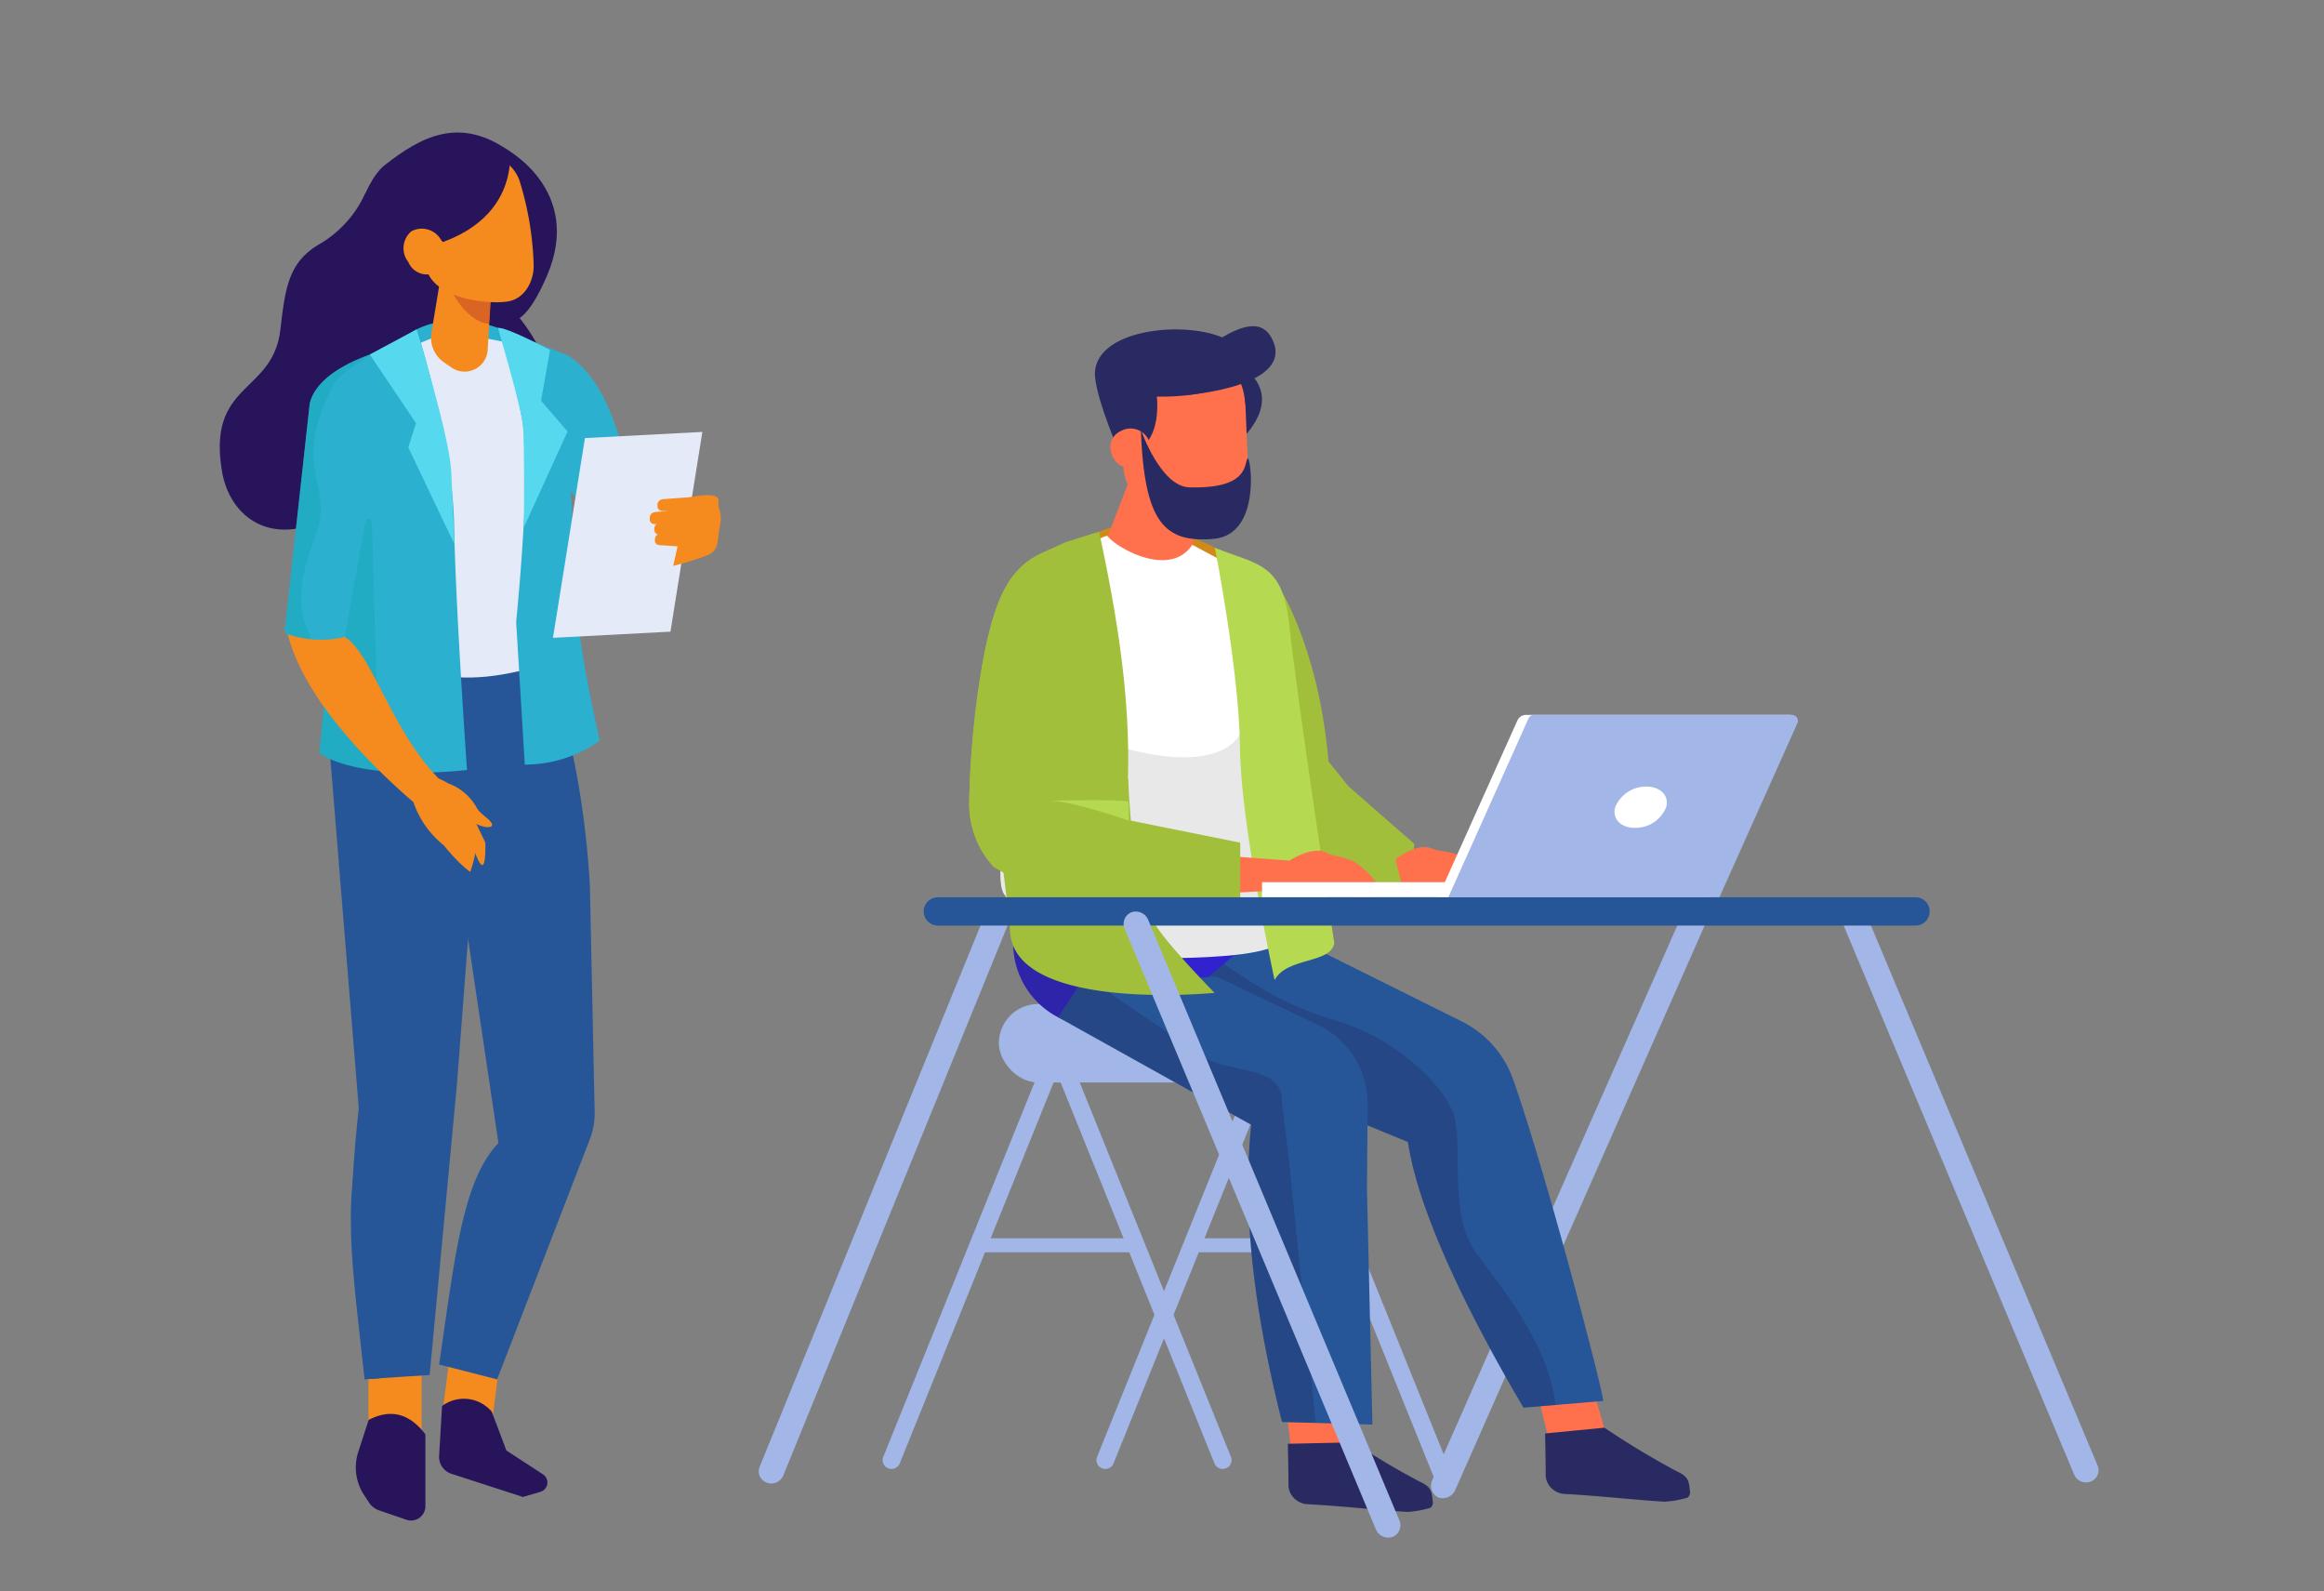 <svg xmlns="http://www.w3.org/2000/svg" viewBox="0 0 301.67 206.48"><rect x="0" y="0" width="301.67" height="206.48" fill="#808080" stroke="none"/><defs><style>.cls-1{isolation:isolate;}.cls-2,.cls-3{fill:#a2b7e8;}.cls-10,.cls-11,.cls-13,.cls-14,.cls-15,.cls-16,.cls-17,.cls-18,.cls-19,.cls-2,.cls-20,.cls-21,.cls-22,.cls-23,.cls-24,.cls-5,.cls-6,.cls-7,.cls-8,.cls-9{fill-rule:evenodd;}.cls-10,.cls-4{fill:#f58a1f;}.cls-5{fill:#265698;}.cls-6{fill:#27145a;}.cls-7{fill:#2bb0cf;}.cls-8{fill:#e5eaf9;}.cls-9{fill:none;stroke:#fff;stroke-linecap:round;stroke-linejoin:round;stroke-width:2.61px;}.cls-11{fill:#c44627;opacity:0.56;}.cls-12,.cls-14{opacity:0.5;}.cls-13,.cls-14{fill:#18a8b8;}.cls-15{fill:#56d9ef;}.cls-16{fill:#a1bf3b;}.cls-17{fill:#ff714d;}.cls-18,.cls-20{fill:#292a61;}.cls-19{fill:#3221cf;}.cls-20{opacity:0.34;mix-blend-mode:multiply;}.cls-21{fill:#d18a17;}.cls-22,.cls-25{fill:#fff;}.cls-23{fill:#e8e8e8;}.cls-24{fill:#b5da52;}</style></defs><title>TEM-website-icons</title><g class="cls-1"><g id="Layer_1" data-name="Layer 1"><path class="cls-2" d="M99.53,192.4h0a1.67,1.67,0,0,0,2.13-.89l29.06-71.23a1.57,1.57,0,0,0-.93-2h0a1.67,1.67,0,0,0-2.13.89L98.6,190.36A1.56,1.56,0,0,0,99.53,192.4Z"/><path class="cls-2" d="M188.12,193.56h0a1.15,1.15,0,0,0,.63-1.49l-22.08-54.68a1.15,1.15,0,0,0-1.5-.64h0a1.16,1.16,0,0,0-.64,1.5l22.09,54.68A1.16,1.16,0,0,0,188.12,193.56Z"/><path class="cls-2" d="M186.74,194.34h0a1.79,1.79,0,0,0,2.22-1.12l33.28-75.3c.38-.94.63-.26-.22-.58l-1.82.08c-.84-.32-.64-1.59-1-.65l-33.28,75.3A1.69,1.69,0,0,0,186.74,194.34Z"/><rect class="cls-3" x="129.66" y="130.3" width="53.44" height="10.18" rx="5.09" ry="5.09" transform="translate(312.76 270.77) rotate(180)"/><path class="cls-2" d="M155.77,162.51h18.37a.91.91,0,0,0,.91-.91h0a.91.91,0,0,0-.91-.91H155.77a.91.91,0,0,0-.91.91h0A.91.91,0,0,0,155.77,162.51Z"/><path class="cls-2" d="M159.15,190.54h0a1.14,1.14,0,0,0,.63-1.49l-20.87-51.66a1.14,1.14,0,0,0-1.49-.64h0a1.16,1.16,0,0,0-.64,1.5l20.87,51.66A1.15,1.15,0,0,0,159.15,190.54Z"/><path class="cls-2" d="M115.29,190.54h0a1.14,1.14,0,0,1-.63-1.49l20.87-51.66a1.14,1.14,0,0,1,1.49-.64h0a1.16,1.16,0,0,1,.64,1.5l-20.87,51.66A1.15,1.15,0,0,1,115.29,190.54Z"/><path class="cls-2" d="M271.38,192.26h0a1.57,1.57,0,0,0,.91-2.06L242.5,119.25a1.66,1.66,0,0,0-2.14-.87h0a1.55,1.55,0,0,0-.91,2.05l29.8,70.95A1.66,1.66,0,0,0,271.38,192.26Z"/><path class="cls-2" d="M143.05,190.54h0a1.14,1.14,0,0,1-.64-1.49l20.87-51.66a1.14,1.14,0,0,1,1.49-.64h0a1.15,1.15,0,0,1,.64,1.5l-20.87,51.66A1.14,1.14,0,0,1,143.05,190.54Z"/><path class="cls-2" d="M127.07,162.51h19.68a.91.91,0,0,0,.91-.91h0a.91.91,0,0,0-.91-.91H127.07a.91.91,0,0,0-.91.91h0A.91.91,0,0,0,127.07,162.51Z"/><rect class="cls-4" x="47.84" y="175.66" width="6.9" height="11.3" transform="translate(102.57 362.62) rotate(-180)"/><rect class="cls-4" x="57.98" y="173.63" width="6.53" height="11.3" transform="translate(99.22 364.88) rotate(-172.7)"/><path class="cls-5" d="M48.77,88.2,71,86.69c5,12.11,5.58,28.61,5.58,28.61l.61,29a9.26,9.26,0,0,1-.62,3.53L64.53,179,57,177.07c2-13.55,3-23.86,7.7-28.73l-5-33.61c-7.66-1-15.12,0-16.25-12.66C42.49,91.42,48.77,88.2,48.77,88.2Z"/><path class="cls-5" d="M63.15,90.46l-3.84,50.31-3.54,37.66-8.44.55c-1.56-14.75-3.21-23.46.25-34.25l-3.53-39.16L54.6,93.66Z"/><path class="cls-5" d="M42.75,96.82l6.39,7.92c2.36,9.11-1.8,13.56,2,29.31A53.77,53.77,0,0,1,50.3,148c-1.9,9.85-1.69,17.13-1,30.87l-1.94.13c-1.56-14.75-2.51-19.32-.79-35.19Z"/><path class="cls-6" d="M55.22,186.1s0,5.84,0,9.37a1.89,1.89,0,0,1-.79,1.51,1.86,1.86,0,0,1-1.69.23L49.21,196a2.57,2.57,0,0,1-1.3-1l-.66-1a6.53,6.53,0,0,1-.74-5.6l1.34-4.13c3-1.57,5.42-.71,7.37,1.87Z"/><path class="cls-6" d="M63.8,183.11l1.93,5.12,4.76,3.1a1.26,1.26,0,0,1-.33,2.26l-2.28.67-9.26-3A2.31,2.31,0,0,1,57,188.91c.15-2.41.38-6.45.38-6.45a4.74,4.74,0,0,1,6.38.65Z"/><path class="cls-6" d="M65.53,19.25S75.82,24.58,71,35.79s-7.31,3-7.31,3S60.05,23.62,65.53,19.25Z"/><path class="cls-6" d="M47.4,25.11a14.59,14.59,0,0,1-6,6.61c-4,2.36-4.37,5.75-5,11-.94,8.44-9.51,6.78-7.59,18.4,1.17,7.13,8.65,11.48,18.39,2.74s24.55-9.15,23.84-15.26c-1-8.61-16.65-18.93-16.65-18.93Z"/><path class="cls-7" d="M64.64,42.55s-5.67-2.24-10.56.19-.62,9.69-.62,9.69l15.21-2.74S67.72,43.55,64.64,42.55Z"/><polygon class="cls-8" points="72.2 45.69 62.64 43.82 56.75 43.61 43.43 49 49.48 86.61 72.21 85.46 72.2 45.69"/><path class="cls-8" d="M55.68,87.3l-.26,3.53-.3,0,.56-7.62c5,1.32,10.63.43,16.57-1.66l-1,4.45C65.69,87.82,60.41,88.55,55.68,87.3Z"/><path class="cls-9" d="M43.57,51.55a16.48,16.48,0,0,0,5.67-3"/><path class="cls-9" d="M45.11,61.14a35.2,35.2,0,0,0,9.68-5"/><path class="cls-10" d="M63.85,36.21s-.3,5-.54,9.11a3,3,0,0,1-4.78,2.32l-.86-.59A3.9,3.9,0,0,1,56,43.2l1.78-10.77,6,3.78Z"/><path class="cls-11" d="M63.7,38.79s-3.39.32-5-.89c0,0,1.87,3.85,4.78,4.13Z"/><path class="cls-7" d="M68.12,57.26c-.38-5.67-3.48-14.71-3.48-14.71l8,3.15S80,47.15,82.19,66.11L81,73.71l-6.89-10c.39,7.72.8,15.43,1,17.2.49,5.38,2.74,15.2,2.74,15.2a16.71,16.71,0,0,1-9.73,3.11L67,80.7S68.62,64.77,68.12,57.26Z"/><path class="cls-7" d="M37,81.49l3.2-29.09c.93-4.1,7.14-6.29,9.78-7l4.14-2.62s4.65,14.65,4.83,25.36,1.67,31.78,1.67,31.78-13.36,1.62-19.15-2.2l1.41-14.26c-.33,1.9-3,.08-5.39-1A.87.87,0,0,1,37,81.49Z"/><g class="cls-12"><path class="cls-13" d="M37,81.51l3.2-29.1c.74-3.29,4.9-5.35,7.87-6.42-1.77,1.34-4.85,3-5.31,5-4.79,10.15.69,12-1.81,18.59-3.43,9-1.35,10.91-.15,14.42-1-.37-2.17-1.06-3.31-1.6A.87.87,0,0,1,37,81.51Z"/></g><path class="cls-10" d="M53,26.73a3.77,3.77,0,0,1,2.8-4.54l7.05-1.68c2-.48,3.75.87,4.54,2.79a40.43,40.43,0,0,1,1.88,11c.08,2.08-1.06,4.29-3.09,4.77s-9.13,0-10.68-3.72A55.14,55.14,0,0,1,53,26.73Z"/><path class="cls-6" d="M45.11,32.57S46.77,23.86,50,21.38c4.6-3.58,9.64-6.41,16.18-1.72C66.13,19.66,68,31.89,49,33Z"/><path class="cls-10" d="M53,34a2.61,2.61,0,1,0,4.28-2.82A2.88,2.88,0,0,0,53.42,30,2.87,2.87,0,0,0,53,34Z"/><path class="cls-14" d="M44.77,82.66,47.38,68c.17-1,.88-.94.91.06l.9,32c-3-.38-5.81-1-7.76-2.3l.89-9.77Z"/><path class="cls-10" d="M58.4,101.74a7,7,0,0,1,3.44,3c.32.7,1.38,1.36,1.74,1.77C65,108,61,107.46,59.75,105c-1.53-3-1.48-3-1.48-3Z"/><path class="cls-10" d="M44.77,82.66c4,2.57,6.49,14.3,14.43,20.38l-2.84,3.27s-16.06-12.21-19-24A13.49,13.49,0,0,0,44.77,82.66Z"/><path class="cls-10" d="M56.87,101s3.56,1.37,3.84,3.61c.13,1.07,1,2.4,1.17,4a13.37,13.37,0,0,1-.85,4.54,15.27,15.27,0,0,1-1.83-1.65c-.52-.5-1.6-1.81-1.6-1.81a12.22,12.22,0,0,1-3.92-5.55Z"/><path class="cls-10" d="M61.43,106.06,63,109.35s.1,3-.42,2.9-1.3-2.75-1.3-2.75-.06-3.58,0-3.51"/><path class="cls-15" d="M54.08,42.74s4.26,13.87,4.49,18.39.4,9.46.4,9.46L53,58.06l1-3.15L48,46Z"/><path class="cls-15" d="M64.64,42.55S67.6,52.7,67.86,55,68,68.44,68,68.44L73.67,56l-3.44-4,1.17-6.57S65.81,42.43,64.64,42.55Z"/><polygon class="cls-8" points="71.78 82.77 87.03 81.97 91.17 56.05 75.93 56.85 71.78 82.77"/><path class="cls-10" d="M86.42,66.33l5.2.37a1.16,1.16,0,0,0,1.14-1.18h0a1.15,1.15,0,0,0-1.17-1.14l-5.19.37c-.64,0-1.07.22-1.06.86h0C85.35,66.25,85.77,66.34,86.42,66.33Z"/><path class="cls-10" d="M85.41,68l5.21.37a1.16,1.16,0,0,0,1.14-1.18h0a1.15,1.15,0,0,0-1.17-1.14l-5.19.37c-.64,0-1.07.22-1.06.86h0C84.34,68,84.77,68.05,85.41,68Z"/><path class="cls-10" d="M86,69.4l5.2.36a1.16,1.16,0,0,0,1.15-1.17h0a1.16,1.16,0,0,0-1.18-1.15L86,67.82c-.64,0-1.07.22-1.07.86h0C84.94,69.32,85.37,69.41,86,69.4Z"/><path class="cls-10" d="M86.08,70.77l5.2.36A1.15,1.15,0,0,0,92.43,70h0a1.15,1.15,0,0,0-1.17-1.15l-5.19.38c-.64,0-1.07.22-1.06.86h0C85,70.69,85.44,70.78,86.08,70.77Z"/><path class="cls-10" d="M89.27,64.6s4.12-1,4,.4.57,1.37.18,3.26,0,3.12-1.68,3.82a37,37,0,0,1-4.38,1.35l.57-2.57Z"/><path class="cls-16" d="M166.49,77s5.14,8.39,6.08,23.45c0,0-3.71-.36-3.7-.89S166.49,77,166.49,77Z"/><polygon class="cls-17" points="201.45 188.4 208.97 187.85 206.48 179.19 199.28 179.71 201.45 188.4"/><polygon class="cls-17" points="167.63 188.33 175.68 187.75 174.67 179.45 166.61 180.03 167.63 188.33"/><path class="cls-18" d="M219.38,193.53a1,1,0,0,1-.3.81,12.72,12.72,0,0,1-3,.53c-3.06-.15-8.92-.8-13-1a2.67,2.67,0,0,1-1.71-.77,2.43,2.43,0,0,1-.73-1.67c0-2.28-.08-5.41-.08-5.41l7.7-.75a107.1,107.1,0,0,0,9.51,5.72c1.34.62,1.48,1.16,1.59,2.54Z"/><path class="cls-19" d="M164.43,108.59s4.75,13.64,4.42,16.3a19.1,19.1,0,0,1-3.33,8.51l-23.3-.18a10.79,10.79,0,0,1-10.54-12.62v-.09c.11-.63.21-1.26.29-1.89l1.6-11.79c7.24,4.69,20.35,6.62,31.84,3.52Z"/><path class="cls-16" d="M183.6,109.52,175,102l-6.49-8.12L164.7,103a29.48,29.48,0,0,0,17.49,12.62l1-3Z"/><path class="cls-5" d="M208.11,181.8c0-1.31-7.46-29.73-11.68-41.68a13.44,13.44,0,0,0-6.7-7.58l-25-12.43L148.35,134l34.41,14.2c1.34,9,7.71,22.09,15,34.47Z"/><path class="cls-20" d="M201.93,182.32c-1-8.28-7.46-15.69-10.37-19.81-3.7-5.23-1.44-13.95-3-18.32a14.67,14.67,0,0,0-3.19-4.45A27.79,27.79,0,0,0,173,132.3c-6.38-1.88-10.16-4.57-14.14-7.2L148.35,134l34.41,14.2c1.34,9,7.71,22.09,15,34.47Z"/><path class="cls-18" d="M186,194.85a1,1,0,0,1-.3.81,13.25,13.25,0,0,1-3,.54c-3-.16-8.91-.8-13-1a2.62,2.62,0,0,1-1.71-.77,2.44,2.44,0,0,1-.74-1.67c0-2.27-.08-5.4-.08-5.4l8.56-.19a90.22,90.22,0,0,0,8.66,5.15c1.33.63,1.48,1.17,1.58,2.54Z"/><path class="cls-18" d="M160.4,47.13s6.62,3,1.43,9.16-1.43-9.16-1.43-9.16Z"/><path class="cls-21" d="M139.54,73.65A5.56,5.56,0,0,1,142.67,69a11.24,11.24,0,0,1,6.86-.6c7.17,1.29,10.75,4.24,10.75,4.24l-.34,5.68L152.29,82,137.22,70.71Z"/><path class="cls-17" d="M161.62,52.41a8,8,0,0,0-8.82-7.67h0a8.08,8.08,0,0,0-7.28,8.37c.1,2.46.21,5.15.31,7.49a5.71,5.71,0,0,0,2,4.09,5.78,5.78,0,0,0,4.34,1.39l4.44-.44a5.94,5.94,0,0,0,5.34-6.15c-.09-2.17-.19-4.7-.29-7.08Z"/><polygon class="cls-17" points="142.51 72.93 147.31 60.46 156.05 64.36 153.63 76.37 142.51 72.93 142.51 72.93"/><path class="cls-18" d="M150.16,51.46s1,7.35-4.74,7.51c0,0-2.93-6.62-3.27-10-.62-6.32,12-7.58,17.15-4.89s2,7.54-9.14,7.39Z"/><path class="cls-22" d="M154.77,70.7c-2.9,4.37-9.83.41-11-1.13-.18-.25-3.24,1.54-3.63,1.81-6.1,4.21-6.89,22.25-8,28.76-.5,3-3.34,13.2-1.83,15.84.5.88,5.26.21,6.19.37,4,.71,21.79,2.09,24.23-.63s.61-7.76,1.08-11a77.25,77.25,0,0,0-2.25-31.46Z"/><path class="cls-23" d="M161.35,94.47c-3.45,9.22-29.19-.67-26.27-5.1,4.09-6.17-1.79,4.26-2.88,10.77-.5,3-3.34,13.2-1.83,15.84.5.88,2.53,7.94,3.48,8,12.61.45,32,1.17,32.86-2.39,1.23-5-4.43-13.6-4.84-16.81C160.8,96.42,161.35,94.47,161.35,94.47Z"/><path class="cls-17" d="M145.55,55.91a2.57,2.57,0,1,1-1.28,2.9,2.28,2.28,0,0,1,1.28-2.9Z"/><path class="cls-18" d="M161.93,59.5c.38-.66,1.95,9.9-4.4,10.43s-9-2.05-9.44-14.17c0,0,2.55,7.36,6.26,7.48,7.74.23,7.13-3,7.58-3.74Z"/><path class="cls-5" d="M137.34,132,140,128l17.87-1.28,13.2,6.27a11.32,11.32,0,0,1,6.46,10.32l-.09,11,0,0,.71,30.55-11.73-.32c-3.7-14.69-5.16-27.19-4-38.57Z"/><path class="cls-20" d="M131.68,120.6v-.09c.11-.63.21-1.26.29-1.89l1.6-11.79c7.24,4.69,6.39,12.18,6.06,14.84-.61,5,4.41,6.89,4.41,6.89l-.1.24,12.64,8.6c4,1.89,9.86,1.09,9.82,5.49l1,8.5,3.38,33.23-4.37-.12c-3.7-14.69-5.16-27.19-4-38.57l-25-13.92h0A10.79,10.79,0,0,1,131.68,120.6Z"/><path class="cls-24" d="M157.7,71.09s3.18,16.13,3.26,26,4.49,30.09,4.49,30.09c1.59-3,7.24-2.07,7.75-4.77,0,0-4.95-32.57-5.82-41.11C166.53,73,163.36,73.36,157.7,71.09Z"/><path class="cls-18" d="M154.29,51.23s14.05-1.1,10.79-7.33c-3-5.77-12.86,6.37-14.93,4.16Z"/><path class="cls-17" d="M167.38,111.68s3-2,4.84-1c.9.47,2.39.49,3.74,1.24A12.56,12.56,0,0,1,179,115a2.48,2.48,0,0,1-1.85,2.45c-.67.13-2.66-1.65-2.66-1.65a11.4,11.4,0,0,1-6.38.08Z"/><path class="cls-17" d="M181.13,111.51s2.8-2.23,4.75-1.39c.93.4,2.42.32,3.82,1a12.51,12.51,0,0,1,3.28,2.85,2.49,2.49,0,0,1-1.67,2.58c-.65.18-2.77-1.45-2.77-1.45a11.47,11.47,0,0,1-6.35.55Z"/><polygon class="cls-17" points="167.38 111.68 158.01 110.99 157.65 115.99 169.37 115.34 167.38 111.68"/><rect class="cls-25" x="163.82" y="114.49" width="30.66" height="1.95" transform="translate(358.3 230.92) rotate(-180)"/><path class="cls-16" d="M125.81,104a120.05,120.05,0,0,1,1.33-15.51c1-6.5,2.33-11.38,4.61-14.07,2-2.37,3.91-2.73,6.46-4L142.67,69c2.72,12.69,4.6,24.79,3.42,37.35l14.9,3,0,7.1H138L133.37,115,129,112.51A12.07,12.07,0,0,1,125.81,104Z"/><path class="cls-22" d="M186.67,116.44h35.19l10.62-23.67H198.1a1.24,1.24,0,0,0-1.14.74Z"/><path class="cls-2" d="M188,116.44h35.19l10.12-22.58a.77.77,0,0,0-.7-1.09h-33.5a.77.77,0,0,0-.7.46Z"/><path class="cls-16" d="M146.46,101.09s.29,12.59,3.2,18.38c1.28,2.55,8,9.37,8,9.37s-25.72,2.55-26.54-7.83a204.16,204.16,0,0,0-3.32-22.45Z"/><path class="cls-22" d="M209.66,104.75c-.42,1.48.72,2.68,2.55,2.68a4.3,4.3,0,0,0,4.07-2.68c.42-1.47-.73-2.67-2.55-2.67A4.31,4.31,0,0,0,209.66,104.75Z"/><path class="cls-16" d="M125.81,104a120.05,120.05,0,0,1,1.33-15.51c1-6.5,2.33-11.38,4.61-14.07,2-2.37,3.91-2.73,6.46-4L142.67,69c-17.09,8.75-11.56,27.48-12.74,40,2.75,1.47,4,1,10.44,2.28,3.41,1,6.76,2.54,11.89,3.45,3.86-.81,6-1.08,8.7-.31v2H138L133.37,115,129,112.51A12.07,12.07,0,0,1,125.81,104Z"/><path class="cls-24" d="M146.55,106.5s-7.4-2.59-10.24-2.59c0,0,8.61-.23,10.17.12Z"/><path class="cls-5" d="M121.74,120.11H248.65a1.83,1.83,0,0,0,1.83-1.84h0a1.83,1.83,0,0,0-1.83-1.83H121.74a1.84,1.84,0,0,0-1.84,1.83h0A1.84,1.84,0,0,0,121.74,120.11Z"/><path class="cls-2" d="M180.78,199.44h0a1.63,1.63,0,0,0,.85-2.19l-32.58-77.86a1.74,1.74,0,0,0-2.19-1h0a1.62,1.62,0,0,0-.85,2.19l32.58,77.86A1.74,1.74,0,0,0,180.78,199.44Z"/></g></g></svg>